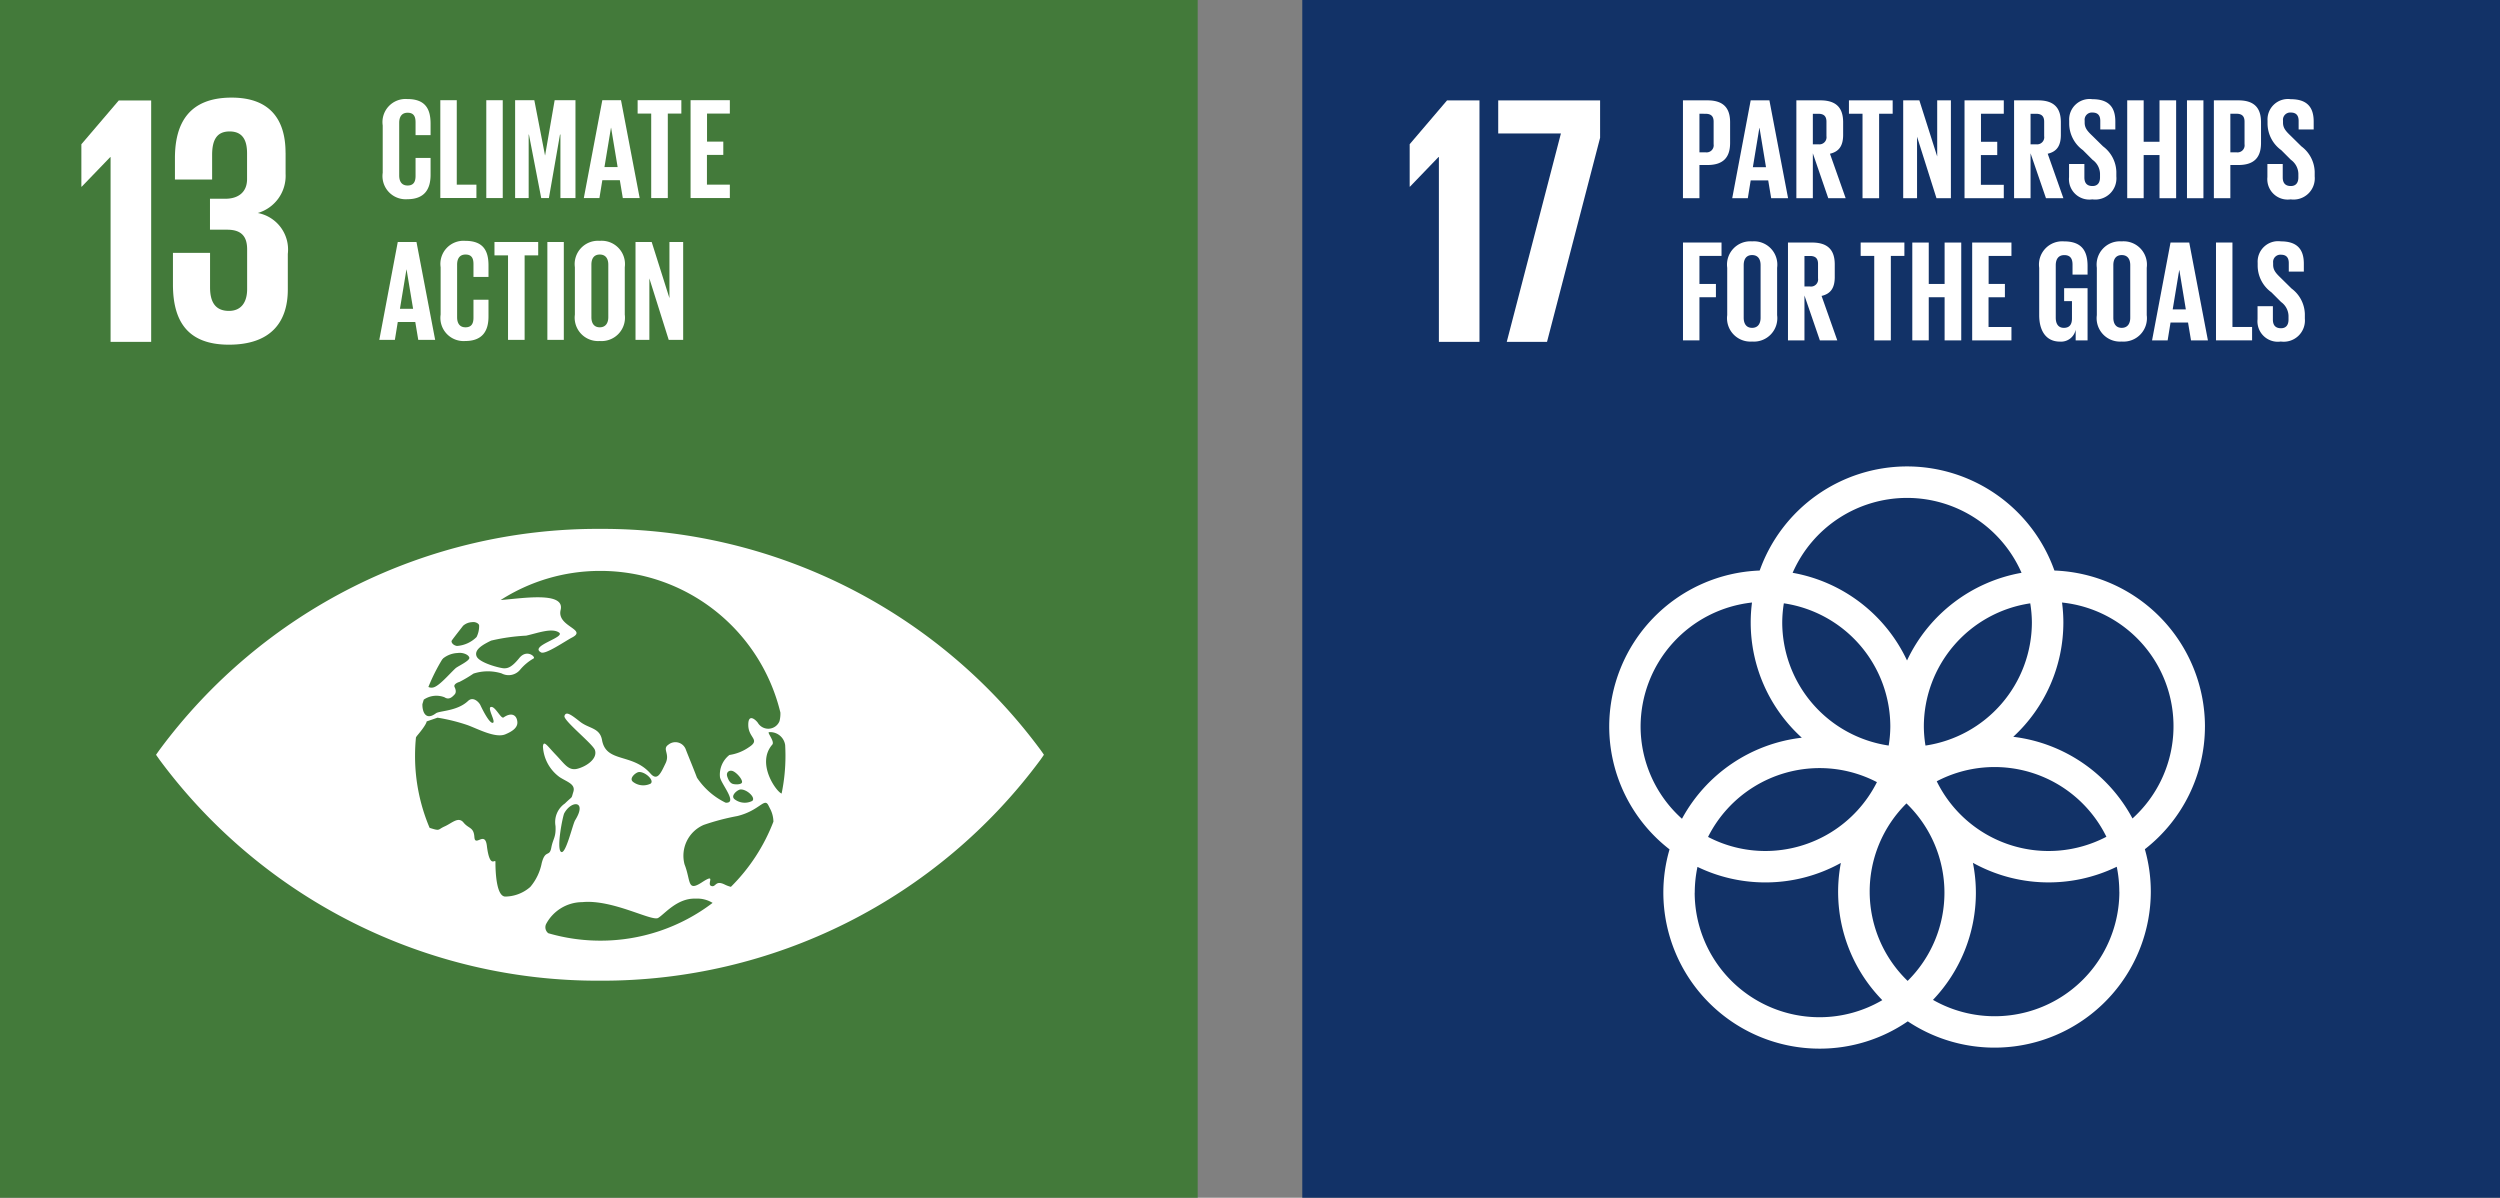 <svg xmlns="http://www.w3.org/2000/svg" xmlns:xlink="http://www.w3.org/1999/xlink" width="168.088" height="80.531" viewBox="0 0 168.088 80.531">
  <rect x="0" y="0" width="168.088" height="80.531" fill="#808080" stroke="none"/>
  <defs>
    <clipPath id="clip-path">
      <path id="Path_380671" data-name="Path 380671" d="M0,40.844H168.086V-39.687H0Z" transform="translate(0 39.687)" fill="none"/>
    </clipPath>
  </defs>
  <g id="Group_229728" data-name="Group 229728" transform="translate(0 39.688)">
    <path id="Path_380666" data-name="Path 380666" d="M0,40.844H80.527V-39.687H0Z" transform="translate(0 0)" fill="#437a3a"/>
    <g id="Group_229679" data-name="Group 229679" transform="translate(5.471 -32.932)">
      <path id="Path_380667" data-name="Path 380667" d="M2.38,0V16.229H-.349V3.807H-.373L-2.287,5.793h-.026V2.944L.2,0Z" transform="translate(2.313)" fill="#fff"/>
    </g>
    <g id="Group_229683" data-name="Group 229683" transform="translate(0 -39.687)" clip-path="url(#clip-path)">
      <g id="Group_229680" data-name="Group 229680" transform="translate(11.623 6.562)">
        <path id="Path_380668" data-name="Path 380668" d="M3.851,1.882V3.295a2.6,2.6,0,0,1-1.87,2.634A2.5,2.5,0,0,1,4,8.68v2.394c0,2.25-1.2,3.709-3.958,3.709-2.781,0-3.765-1.579-3.765-4.046V8.609h2.495V10.93c0,.958.335,1.581,1.271,1.581.838,0,1.222-.6,1.222-1.461V8.369c0-.862-.384-1.317-1.342-1.317H-1.233V4.971H-.2c.886,0,1.46-.457,1.46-1.317V1.907C1.259,1.02.95.446.086.446s-1.175.574-1.175,1.581v1.65h-2.5V2.241c0-2.394.984-4.07,3.814-4.07,2.519,0,3.623,1.412,3.623,3.711" transform="translate(3.728 1.829)" fill="#fff"/>
      </g>
      <g id="Group_229681" data-name="Group 229681" transform="translate(10.492 35.558)">
        <path id="Path_380669" data-name="Path 380669" d="M30.216,7.535A36.644,36.644,0,0,0,.6-7.322,36.649,36.649,0,0,0-29.016,7.535c-.091.128-.169.237-.234.331.065.1.142.2.234.335A36.655,36.655,0,0,0,.6,23.056,36.65,36.65,0,0,0,30.216,8.2c.091-.13.169-.239.23-.335-.061-.093-.138-.2-.23-.331M-9.369.19c.161-.235.7-.909.76-.994A.959.959,0,0,1-8-1.05c.189-.039.441.069.472.211A1.651,1.651,0,0,1-7.7-.05a2.072,2.072,0,0,1-1.319.6C-9.31.5-9.424.277-9.369.19m-.64,1.268a.927.927,0,0,0,.065-.075,1.676,1.676,0,0,1,.982-.359c.311-.053.724.1.775.31s-.777.578-.929.718c-.431.4-1.1,1.2-1.5,1.289a.48.48,0,0,1-.323-.034,12.67,12.67,0,0,1,.927-1.849m6.691,13.7a3.519,3.519,0,0,1-.766,1.593,2.587,2.587,0,0,1-1.7.649c-.565-.043-.644-1.552-.644-2.327,0-.268-.38.526-.577-1.09-.128-1.033-.793.108-.838-.58s-.38-.55-.73-.98-.781.043-1.267.258-.283.329-.972.112a.367.367,0,0,1-.043-.016,12.364,12.364,0,0,1-.978-4.837c0-.42.02-.832.061-1.24a.955.955,0,0,1,.077-.116c.659-.777.642-.96.642-.96l.73-.252a12.213,12.213,0,0,1,2.039.507c.722.27,1.86.883,2.519.613.48-.2.854-.457.809-.854-.055-.5-.449-.617-.923-.282-.177.124-.551-.751-.844-.706s.362,1.029.114,1.069-.752-1.025-.836-1.2-.472-.6-.821-.274c-.734.7-1.925.655-2.165.834-.73.544-.923-.179-.907-.619.03-.1.059-.2.091-.3A1.5,1.5,0,0,1-9.857,4c.321.215.553-.055.679-.187s.083-.333,0-.5.163-.3.327-.345a8.654,8.654,0,0,0,.945-.56,3.125,3.125,0,0,1,1.891-.012A1,1,0,0,0-4.77,2.146a3.337,3.337,0,0,1,.9-.753c.181-.085-.443-.666-.958-.03s-.777.69-1.019.69S-7.523,1.693-7.7,1.241-7.25.448-6.72.19A13.208,13.208,0,0,1-4.368-.143c.754-.164,1.72-.542,2.206-.213s-2.031.9-1.2,1.341c.293.16,1.622-.763,2.078-1,1.069-.552-1.039-.733-.764-1.855.309-1.266-2.588-.777-4.032-.668a12.385,12.385,0,0,1,6.7-1.958A12.449,12.449,0,0,1,12.728,5.027a2.036,2.036,0,0,1-.059.576.815.815,0,0,1-1.458.112c-.126-.181-.661-.684-.642.177s.838.95.041,1.467A3.065,3.065,0,0,1,9.3,7.88a1.678,1.678,0,0,0-.634,1.491c.087.475,1.224,1.769.38,1.717A4.857,4.857,0,0,1,7.119,9.406c-.26-.686-.543-1.357-.744-1.875A.744.744,0,0,0,5.2,7.186c-.443.3.124.6-.193,1.254s-.547,1.222-1.014.688c-1.216-1.39-2.98-.7-3.257-2.25C.587,6.04-.137,6.119-.741,5.644s-.947-.728-1.049-.388c-.091.3,1.9,1.877,2.045,2.283.211.6-.6,1.128-1.189,1.27s-.85-.331-1.429-.933-.834-1.033-.874-.56A2.719,2.719,0,0,0-2.1,9.38c.5.319,1.069.463.907.98s0,.225-.567.781a1.517,1.517,0,0,0-.632,1.514c.041.777-.163.822-.285,1.467s-.4.087-.644,1.033M10.039,10.2c.421-.034,1.047.546.8.767a1.111,1.111,0,0,1-1.187-.108c-.313-.241.2-.645.386-.659M9.51,9.818c-.134-.051-.252-.179-.354-.483s.155-.479.407-.357.588.511.588.714-.5.179-.64.126M4.015,9.8A1.125,1.125,0,0,1,2.823,9.69c-.311-.243.2-.647.386-.662.419-.037,1.049.546.805.767M-1.07,12.263c-.173.28-.64,2.37-.956,2.127s.128-2.423.22-2.589c.49-.9,1.555-.856.736.463m1.691,8.1a12.5,12.5,0,0,1-3.5-.5.51.51,0,0,1-.15-.609A2.772,2.772,0,0,1-.59,17.774c2.019-.2,4.672,1.309,5.095,1.065s1.277-1.351,2.529-1.3a1.959,1.959,0,0,1,1.136.286A12.425,12.425,0,0,1,.621,20.364M9.4,16.746a2.13,2.13,0,0,1-.39-.142c-.681-.347-.6.2-.933.083s.378-.9-.628-.243-.73-.1-1.165-1.207A2.257,2.257,0,0,1,7.577,12.58a15.741,15.741,0,0,1,2.261-.595c1.5-.373,1.811-1.258,2.082-.72.053.1.1.2.146.288a1.937,1.937,0,0,1,.193.81A12.468,12.468,0,0,1,9.4,16.746m3.411-6.274c-.335-.091-1.732-2.019-.628-3.289.183-.209-.37-.824-.22-.836a1.014,1.014,0,0,1,1.086.868c.012.237.02.477.02.72a12.54,12.54,0,0,1-.258,2.536" transform="translate(29.25 7.322)" fill="#fff"/>
      </g>
      <g id="Group_229682" data-name="Group 229682" transform="translate(25.732 6.658)">
        <path id="Path_380670" data-name="Path 380670" d="M0,2.515V-.668A1.553,1.553,0,0,1,1.653-2.444c1.224,0,1.565.68,1.565,1.652v.775H2.208V-.882c0-.408-.136-.641-.535-.641s-.565.282-.565.68V2.69c0,.4.165.68.565.68s.535-.252.535-.641V1.517h1.01V2.651c0,.942-.388,1.64-1.565,1.64A1.557,1.557,0,0,1,0,2.515" transform="translate(0 2.444)" fill="#fff"/>
      </g>
    </g>
    <g id="Group_229684" data-name="Group 229684" transform="translate(29.605 -32.952)">
      <path id="Path_380672" data-name="Path 380672" d="M0,0H1.106V5.678H2.427v.9H0Z" fill="#fff"/>
    </g>
    <path id="Path_380673" data-name="Path 380673" d="M16.082-29.789h1.106v-6.578H16.082Z" transform="translate(16.614 3.417)" fill="#fff"/>
    <g id="Group_229685" data-name="Group 229685" transform="translate(34.632 -32.951)">
      <path id="Path_380674" data-name="Path 380674" d="M1.546,1.171H1.517L.771,5.443H.255L-.571,1.171H-.589V5.443H-1.5V-1.138H-.209L.509,2.567H.517l.641-3.705h1.4V5.443H1.546Z" transform="translate(1.502 1.138)" fill="#fff"/>
    </g>
    <g id="Group_229686" data-name="Group 229686" transform="translate(39.253 -32.952)">
      <path id="Path_380675" data-name="Path 380675" d="M0,3.338,1.244-3.243H2.5L3.756,3.338H2.622l-.2-1.2H1.244l-.195,1.2ZM1.388,1.252h.885l-.438-2.64H1.826Z" transform="translate(0 3.243)" fill="#fff"/>
    </g>
    <g id="Group_229687" data-name="Group 229687" transform="translate(42.871 -32.952)">
      <path id="Path_380676" data-name="Path 380676" d="M0,0H2.94V.9H2.029V6.581H.913V.9H0Z" fill="#fff"/>
    </g>
    <g id="Group_229688" data-name="Group 229688" transform="translate(46.431 -32.952)">
      <path id="Path_380677" data-name="Path 380677" d="M0,0H2.64V.9H1.106V2.786H2.2v.893h-1.1v2H2.64v.9H0Z" fill="#fff"/>
    </g>
    <g id="Group_229689" data-name="Group 229689" transform="translate(25.502 -23.418)">
      <path id="Path_380678" data-name="Path 380678" d="M0,3.338,1.242-3.243H2.5L3.756,3.338H2.62l-.2-1.2H1.242l-.195,1.2ZM1.388,1.25h.885L1.834-1.39h-.01Z" transform="translate(0 3.243)" fill="#fff"/>
    </g>
    <g id="Group_229691" data-name="Group 229691" transform="translate(0 -39.687)" clip-path="url(#clip-path)">
      <g id="Group_229690" data-name="Group 229690" transform="translate(29.626 16.192)">
        <path id="Path_380679" data-name="Path 380679" d="M0,2.515V-.668A1.553,1.553,0,0,1,1.653-2.444c1.226,0,1.565.68,1.565,1.65v.777H2.208V-.882c0-.408-.136-.641-.535-.641s-.565.282-.565.68V2.69c0,.4.167.68.565.68s.535-.252.535-.641V1.515h1.01V2.651c0,.942-.388,1.64-1.565,1.64A1.557,1.557,0,0,1,0,2.515" transform="translate(0 2.444)" fill="#fff"/>
      </g>
    </g>
    <g id="Group_229692" data-name="Group 229692" transform="translate(33.246 -23.418)">
      <path id="Path_380681" data-name="Path 380681" d="M0,0H2.94V.9H2.027V6.581H.911V.9H0Z" fill="#fff"/>
    </g>
    <path id="Path_380682" data-name="Path 380682" d="M18.1-25.088h1.106v-6.581H18.1Z" transform="translate(18.702 8.252)" fill="#fff"/>
    <g id="Group_229694" data-name="Group 229694" transform="translate(0 -39.687)" clip-path="url(#clip-path)">
      <g id="Group_229693" data-name="Group 229693" transform="translate(38.652 16.192)">
        <path id="Path_380683" data-name="Path 380683" d="M0,2.515V-.668A1.567,1.567,0,0,1,1.673-2.444,1.569,1.569,0,0,1,3.355-.668V2.515A1.574,1.574,0,0,1,1.673,4.291,1.572,1.572,0,0,1,0,2.515m2.247.175V-.843c0-.4-.175-.68-.573-.68s-.563.282-.563.68V2.69c0,.4.175.68.563.68s.573-.282.573-.68" transform="translate(0 2.444)" fill="#fff"/>
      </g>
    </g>
    <g id="Group_229695" data-name="Group 229695" transform="translate(42.729 -23.416)">
      <path id="Path_380685" data-name="Path 380685" d="M.472,1.24V5.373H-.459V-1.205H.629L1.822,2.569V-1.205h.923V5.373H1.773Z" transform="translate(0.459 1.205)" fill="#fff"/>
    </g>
    <path id="Path_380686" data-name="Path 380686" d="M42.992,40.844h80.529V-39.687H42.992Z" transform="translate(44.567 0)" fill="#123267"/>
    <g id="Group_229696" data-name="Group 229696" transform="translate(94.78 -32.939)">
      <path id="Path_380687" data-name="Path 380687" d="M2.38,0V16.237H-.349V3.807H-.373L-2.291,5.8h-.022V2.946L.2,0Z" transform="translate(2.313)" fill="#fff"/>
    </g>
    <g id="Group_229697" data-name="Group 229697" transform="translate(100.733 -32.939)">
      <path id="Path_380688" data-name="Path 380688" d="M0,0H6.85V2.516L3.281,16.237H.574L4.215,2.226H0Z" fill="#fff"/>
    </g>
    <g id="Group_229700" data-name="Group 229700" transform="translate(0 -39.687)" clip-path="url(#clip-path)">
      <g id="Group_229698" data-name="Group 229698" transform="translate(108.192 31.363)">
        <path id="Path_380689" data-name="Path 380689" d="M20.355,8.864A10.511,10.511,0,0,0,10.233-1.617a10.526,10.526,0,0,0-9.909-7,10.527,10.527,0,0,0-9.907,7A10.509,10.509,0,0,0-19.7,8.864a10.454,10.454,0,0,0,4.056,8.267,10.372,10.372,0,0,0-.417,2.912A10.511,10.511,0,0,0-5.556,30.529a10.443,10.443,0,0,0,5.93-1.836,10.507,10.507,0,0,0,16.34-8.719,10.415,10.415,0,0,0-.4-2.855,10.466,10.466,0,0,0,4.04-8.255M8.718,1.876a8.386,8.386,0,0,1-7.154,8.275,8.137,8.137,0,0,1-.11-1.286A8.383,8.383,0,0,1,8.608.589a8.384,8.384,0,0,1,.11,1.286M.364,25.974A8.343,8.343,0,0,1,.285,14.04a8.341,8.341,0,0,1,2.554,6A8.342,8.342,0,0,1,.364,25.974M-7.959.587A8.387,8.387,0,0,1-.8,8.864a8.137,8.137,0,0,1-.11,1.286A8.386,8.386,0,0,1-8.067,1.876,8.432,8.432,0,0,1-7.959.587M-1.7,12.61A8.4,8.4,0,0,1-9.2,17.24a8.328,8.328,0,0,1-3.855-.946,8.4,8.4,0,0,1,7.494-4.628A8.341,8.341,0,0,1-1.7,12.61m4.021-.057a8.374,8.374,0,0,1,11.407,3.73,8.374,8.374,0,0,1-11.407-3.73M.323-6.5a8.406,8.406,0,0,1,7.7,5.036A10.545,10.545,0,0,0,.323,4.43,10.534,10.534,0,0,0-7.368-1.464,8.4,8.4,0,0,1,.323-6.5M-17.59,8.864A8.4,8.4,0,0,1-10.1.534a10.442,10.442,0,0,0-.087,1.341A10.455,10.455,0,0,0-6.751,9.623a10.539,10.539,0,0,0-8.057,5.45A8.34,8.34,0,0,1-17.59,8.864m3.641,11.179a8.414,8.414,0,0,1,.183-1.735A10.486,10.486,0,0,0-9.2,19.353a10.463,10.463,0,0,0,5.074-1.309,10.41,10.41,0,0,0,2.787,9.224,8.334,8.334,0,0,1-4.223,1.148,8.393,8.393,0,0,1-8.392-8.374M14.6,19.974A8.381,8.381,0,0,1,2.068,27.25a10.445,10.445,0,0,0,2.885-7.208,10.367,10.367,0,0,0-.2-2.007,10.493,10.493,0,0,0,9.671.264,8.277,8.277,0,0,1,.171,1.674M7.466,9.562a10.454,10.454,0,0,0,3.369-7.686A10.441,10.441,0,0,0,10.745.534a8.359,8.359,0,0,1,4.737,14.519A10.531,10.531,0,0,0,7.466,9.562" transform="translate(19.704 8.613)" fill="#fff"/>
      </g>
      <g id="Group_229699" data-name="Group 229699" transform="translate(113.154 6.746)">
        <path id="Path_380690" data-name="Path 380690" d="M0,0H1.643C2.761,0,3.17.554,3.17,1.475V2.863c0,.921-.409,1.485-1.527,1.485H1.108V6.581H0ZM1.108.9V3.494h.409a.477.477,0,0,0,.545-.544V1.437c0-.361-.167-.534-.545-.534Z" fill="#fff"/>
      </g>
    </g>
    <g id="Group_229701" data-name="Group 229701" transform="translate(116.466 -32.942)">
      <path id="Path_380692" data-name="Path 380692" d="M0,3.338,1.242-3.243H2.5L3.756,3.338H2.62l-.2-1.2H1.242l-.193,1.2ZM1.388,1.252h.883l-.436-2.64h-.01Z" transform="translate(0 3.243)" fill="#fff"/>
    </g>
    <g id="Group_229703" data-name="Group 229703" transform="translate(0 -39.687)" clip-path="url(#clip-path)">
      <g id="Group_229702" data-name="Group 229702" transform="translate(120.779 6.746)">
        <path id="Path_380693" data-name="Path 380693" d="M.563,1.806V4.826H-.545V-1.755H1.069C2.187-1.755,2.6-1.2,2.6-.28V.564c0,.708-.254,1.126-.886,1.27L2.771,4.826H1.6Zm0-2.658V1.2h.37A.48.48,0,0,0,1.478.652v-.97c0-.361-.167-.534-.545-.534Z" transform="translate(0.545 1.755)" fill="#fff"/>
      </g>
    </g>
    <g id="Group_229704" data-name="Group 229704" transform="translate(124.314 -32.941)">
      <path id="Path_380695" data-name="Path 380695" d="M0,0H2.94V.9H2.029V6.581H.913V.9H0Z" fill="#fff"/>
    </g>
    <g id="Group_229705" data-name="Group 229705" transform="translate(127.962 -32.941)">
      <path id="Path_380696" data-name="Path 380696" d="M.472,1.24V5.373H-.459V-1.205H.627l1.2,3.774V-1.205h.921V5.373h-.97Z" transform="translate(0.459 1.205)" fill="#fff"/>
    </g>
    <g id="Group_229706" data-name="Group 229706" transform="translate(132.085 -32.941)">
      <path id="Path_380697" data-name="Path 380697" d="M0,0H2.64V.9H1.106V2.786H2.2v.893h-1.1v2H2.64v.9H0Z" fill="#fff"/>
    </g>
    <g id="Group_229709" data-name="Group 229709" transform="translate(0 -39.687)" clip-path="url(#clip-path)">
      <g id="Group_229707" data-name="Group 229707" transform="translate(135.417 6.746)">
        <path id="Path_380698" data-name="Path 380698" d="M.563,1.806V4.826H-.545V-1.755H1.069C2.187-1.755,2.6-1.2,2.6-.28V.564c0,.708-.252,1.126-.884,1.27L2.771,4.826H1.6Zm0-2.658V1.2h.37A.48.48,0,0,0,1.478.652v-.97c0-.361-.167-.534-.545-.534Z" transform="translate(0.545 1.755)" fill="#fff"/>
      </g>
      <g id="Group_229708" data-name="Group 229708" transform="translate(139.113 6.668)">
        <path id="Path_380699" data-name="Path 380699" d="M0,2.658V1.776H1.031v.9c0,.367.165.58.545.58.35,0,.506-.233.506-.58V2.425a1.192,1.192,0,0,0-.5-.931L.933.844A2.217,2.217,0,0,1,.01-.913v-.223A1.374,1.374,0,0,1,1.565-2.583c1.108,0,1.547.544,1.547,1.5v.534H2.1v-.572c0-.379-.175-.564-.525-.564a.486.486,0,0,0-.525.544v.136c0,.369.2.582.525.893l.71.7A2.211,2.211,0,0,1,3.18,2.289V2.61A1.425,1.425,0,0,1,1.565,4.152,1.37,1.37,0,0,1,0,2.658" transform="translate(0 2.583)" fill="#fff"/>
      </g>
    </g>
    <g id="Group_229710" data-name="Group 229710" transform="translate(143.024 -32.942)">
      <path id="Path_380701" data-name="Path 380701" d="M1.1,1.866H.035v2.9H-1.071V-1.813H.035V.973H1.1V-1.813H2.218V4.768H1.1Z" transform="translate(1.071 1.813)" fill="#fff"/>
    </g>
    <path id="Path_380702" data-name="Path 380702" d="M72.306-29.782h1.106v-6.581H72.306Z" transform="translate(74.736 3.421)" fill="#fff"/>
    <g id="Group_229713" data-name="Group 229713" transform="translate(0 -39.687)" clip-path="url(#clip-path)">
      <g id="Group_229711" data-name="Group 229711" transform="translate(148.85 6.746)">
        <path id="Path_380703" data-name="Path 380703" d="M0,0H1.645C2.761,0,3.17.554,3.17,1.475V2.863c0,.921-.409,1.485-1.525,1.485H1.108V6.581H0ZM1.108.9V3.494h.409a.476.476,0,0,0,.545-.544V1.437C2.062,1.075,1.9.9,1.517.9Z" fill="#fff"/>
      </g>
      <g id="Group_229712" data-name="Group 229712" transform="translate(152.449 6.668)">
        <path id="Path_380704" data-name="Path 380704" d="M0,2.658V1.776H1.031v.9c0,.367.165.58.545.58.35,0,.506-.233.506-.58V2.425a1.192,1.192,0,0,0-.5-.931L.933.844A2.217,2.217,0,0,1,.01-.913v-.223A1.374,1.374,0,0,1,1.565-2.583c1.108,0,1.547.544,1.547,1.5v.534H2.1v-.572c0-.379-.175-.564-.525-.564a.486.486,0,0,0-.525.544v.136c0,.369.2.582.525.893l.71.7A2.211,2.211,0,0,1,3.18,2.289V2.61A1.426,1.426,0,0,1,1.565,4.152,1.37,1.37,0,0,1,0,2.658" transform="translate(0 2.583)" fill="#fff"/>
      </g>
    </g>
    <g id="Group_229714" data-name="Group 229714" transform="translate(113.156 -23.382)">
      <path id="Path_380706" data-name="Path 380706" d="M0,0H2.591V.9H1.106V2.786H2.214v.893H1.106v2.9H0Z" fill="#fff"/>
    </g>
    <g id="Group_229717" data-name="Group 229717" transform="translate(0 -39.687)" clip-path="url(#clip-path)">
      <g id="Group_229715" data-name="Group 229715" transform="translate(116.13 16.228)">
        <path id="Path_380707" data-name="Path 380707" d="M0,2.515V-.668A1.567,1.567,0,0,1,1.673-2.444,1.569,1.569,0,0,1,3.355-.668V2.515A1.574,1.574,0,0,1,1.673,4.291,1.572,1.572,0,0,1,0,2.515m2.244.175V-.843c0-.4-.173-.68-.571-.68s-.565.282-.565.68V2.69c0,.4.175.68.565.68s.571-.282.571-.68" transform="translate(0 2.444)" fill="#fff"/>
      </g>
      <g id="Group_229716" data-name="Group 229716" transform="translate(120.215 16.306)">
        <path id="Path_380708" data-name="Path 380708" d="M.563,1.806V4.826H-.545V-1.755H1.069C2.187-1.755,2.6-1.2,2.6-.28V.564c0,.708-.254,1.126-.886,1.27L2.771,4.826H1.6Zm0-2.658V1.2h.37A.479.479,0,0,0,1.476.652v-.97c0-.359-.165-.534-.543-.534Z" transform="translate(0.545 1.755)" fill="#fff"/>
      </g>
    </g>
    <g id="Group_229718" data-name="Group 229718" transform="translate(125.102 -23.382)">
      <path id="Path_380710" data-name="Path 380710" d="M0,0H2.94V.9H2.029V6.581H.913V.9H0Z" fill="#fff"/>
    </g>
    <g id="Group_229719" data-name="Group 229719" transform="translate(128.574 -23.38)">
      <path id="Path_380711" data-name="Path 380711" d="M1.1,1.865H.034v2.9H-1.072V-1.812H.034V.972H1.1V-1.812H2.219V4.766H1.1Z" transform="translate(1.072 1.812)" fill="#fff"/>
    </g>
    <g id="Group_229720" data-name="Group 229720" transform="translate(132.6 -23.382)">
      <path id="Path_380712" data-name="Path 380712" d="M0,0H2.64V.9H1.106V2.786H2.2v.893h-1.1v2H2.64v.9H0Z" fill="#fff"/>
    </g>
    <g id="Group_229723" data-name="Group 229723" transform="translate(0 -39.687)" clip-path="url(#clip-path)">
      <g id="Group_229721" data-name="Group 229721" transform="translate(137.109 16.228)">
        <path id="Path_380713" data-name="Path 380713" d="M.85,1.6H2.426V5.108h-.8V4.389a1,1,0,0,1-1.059.8c-.953,0-1.393-.755-1.393-1.776V.228A1.562,1.562,0,0,1,.842-1.55c1.224,0,1.584.68,1.584,1.65V.682H1.415V.012c0-.408-.157-.639-.555-.639s-.573.28-.573.68V3.584c0,.4.165.68.545.68.358,0,.545-.2.545-.631V2.468H.85Z" transform="translate(0.823 1.55)" fill="#fff"/>
      </g>
      <g id="Group_229722" data-name="Group 229722" transform="translate(140.981 16.228)">
        <path id="Path_380714" data-name="Path 380714" d="M0,2.515V-.668A1.567,1.567,0,0,1,1.673-2.444,1.569,1.569,0,0,1,3.355-.668V2.515A1.573,1.573,0,0,1,1.673,4.291,1.572,1.572,0,0,1,0,2.515m2.247.175V-.843c0-.4-.175-.68-.573-.68s-.565.282-.565.68V2.69c0,.4.177.68.565.68s.573-.282.573-.68" transform="translate(0 2.444)" fill="#fff"/>
      </g>
    </g>
    <g id="Group_229724" data-name="Group 229724" transform="translate(144.694 -23.382)">
      <path id="Path_380716" data-name="Path 380716" d="M0,3.338,1.242-3.243H2.5L3.756,3.338H2.62l-.2-1.2H1.242l-.195,1.2ZM1.388,1.252h.883l-.436-2.64h-.01Z" transform="translate(0 3.243)" fill="#fff"/>
    </g>
    <g id="Group_229725" data-name="Group 229725" transform="translate(148.993 -23.382)">
      <path id="Path_380717" data-name="Path 380717" d="M0,0H1.106V5.678H2.427v.9H0Z" fill="#fff"/>
    </g>
    <g id="Group_229727" data-name="Group 229727" transform="translate(0 -39.687)" clip-path="url(#clip-path)">
      <g id="Group_229726" data-name="Group 229726" transform="translate(151.787 16.227)">
        <path id="Path_380718" data-name="Path 380718" d="M0,2.658V1.776H1.031v.9c0,.367.165.582.545.582.35,0,.506-.233.506-.582V2.425a1.192,1.192,0,0,0-.5-.931L.933.844A2.219,2.219,0,0,1,.008-.913v-.223A1.375,1.375,0,0,1,1.565-2.583c1.108,0,1.547.546,1.547,1.5v.534H2.1v-.572c0-.379-.175-.564-.525-.564a.488.488,0,0,0-.527.544v.136c0,.369.205.582.527.893l.71.7A2.211,2.211,0,0,1,3.18,2.289V2.61A1.426,1.426,0,0,1,1.565,4.152,1.37,1.37,0,0,1,0,2.658" transform="translate(0 2.583)" fill="#fff"/>
      </g>
    </g>
  </g>
</svg>
